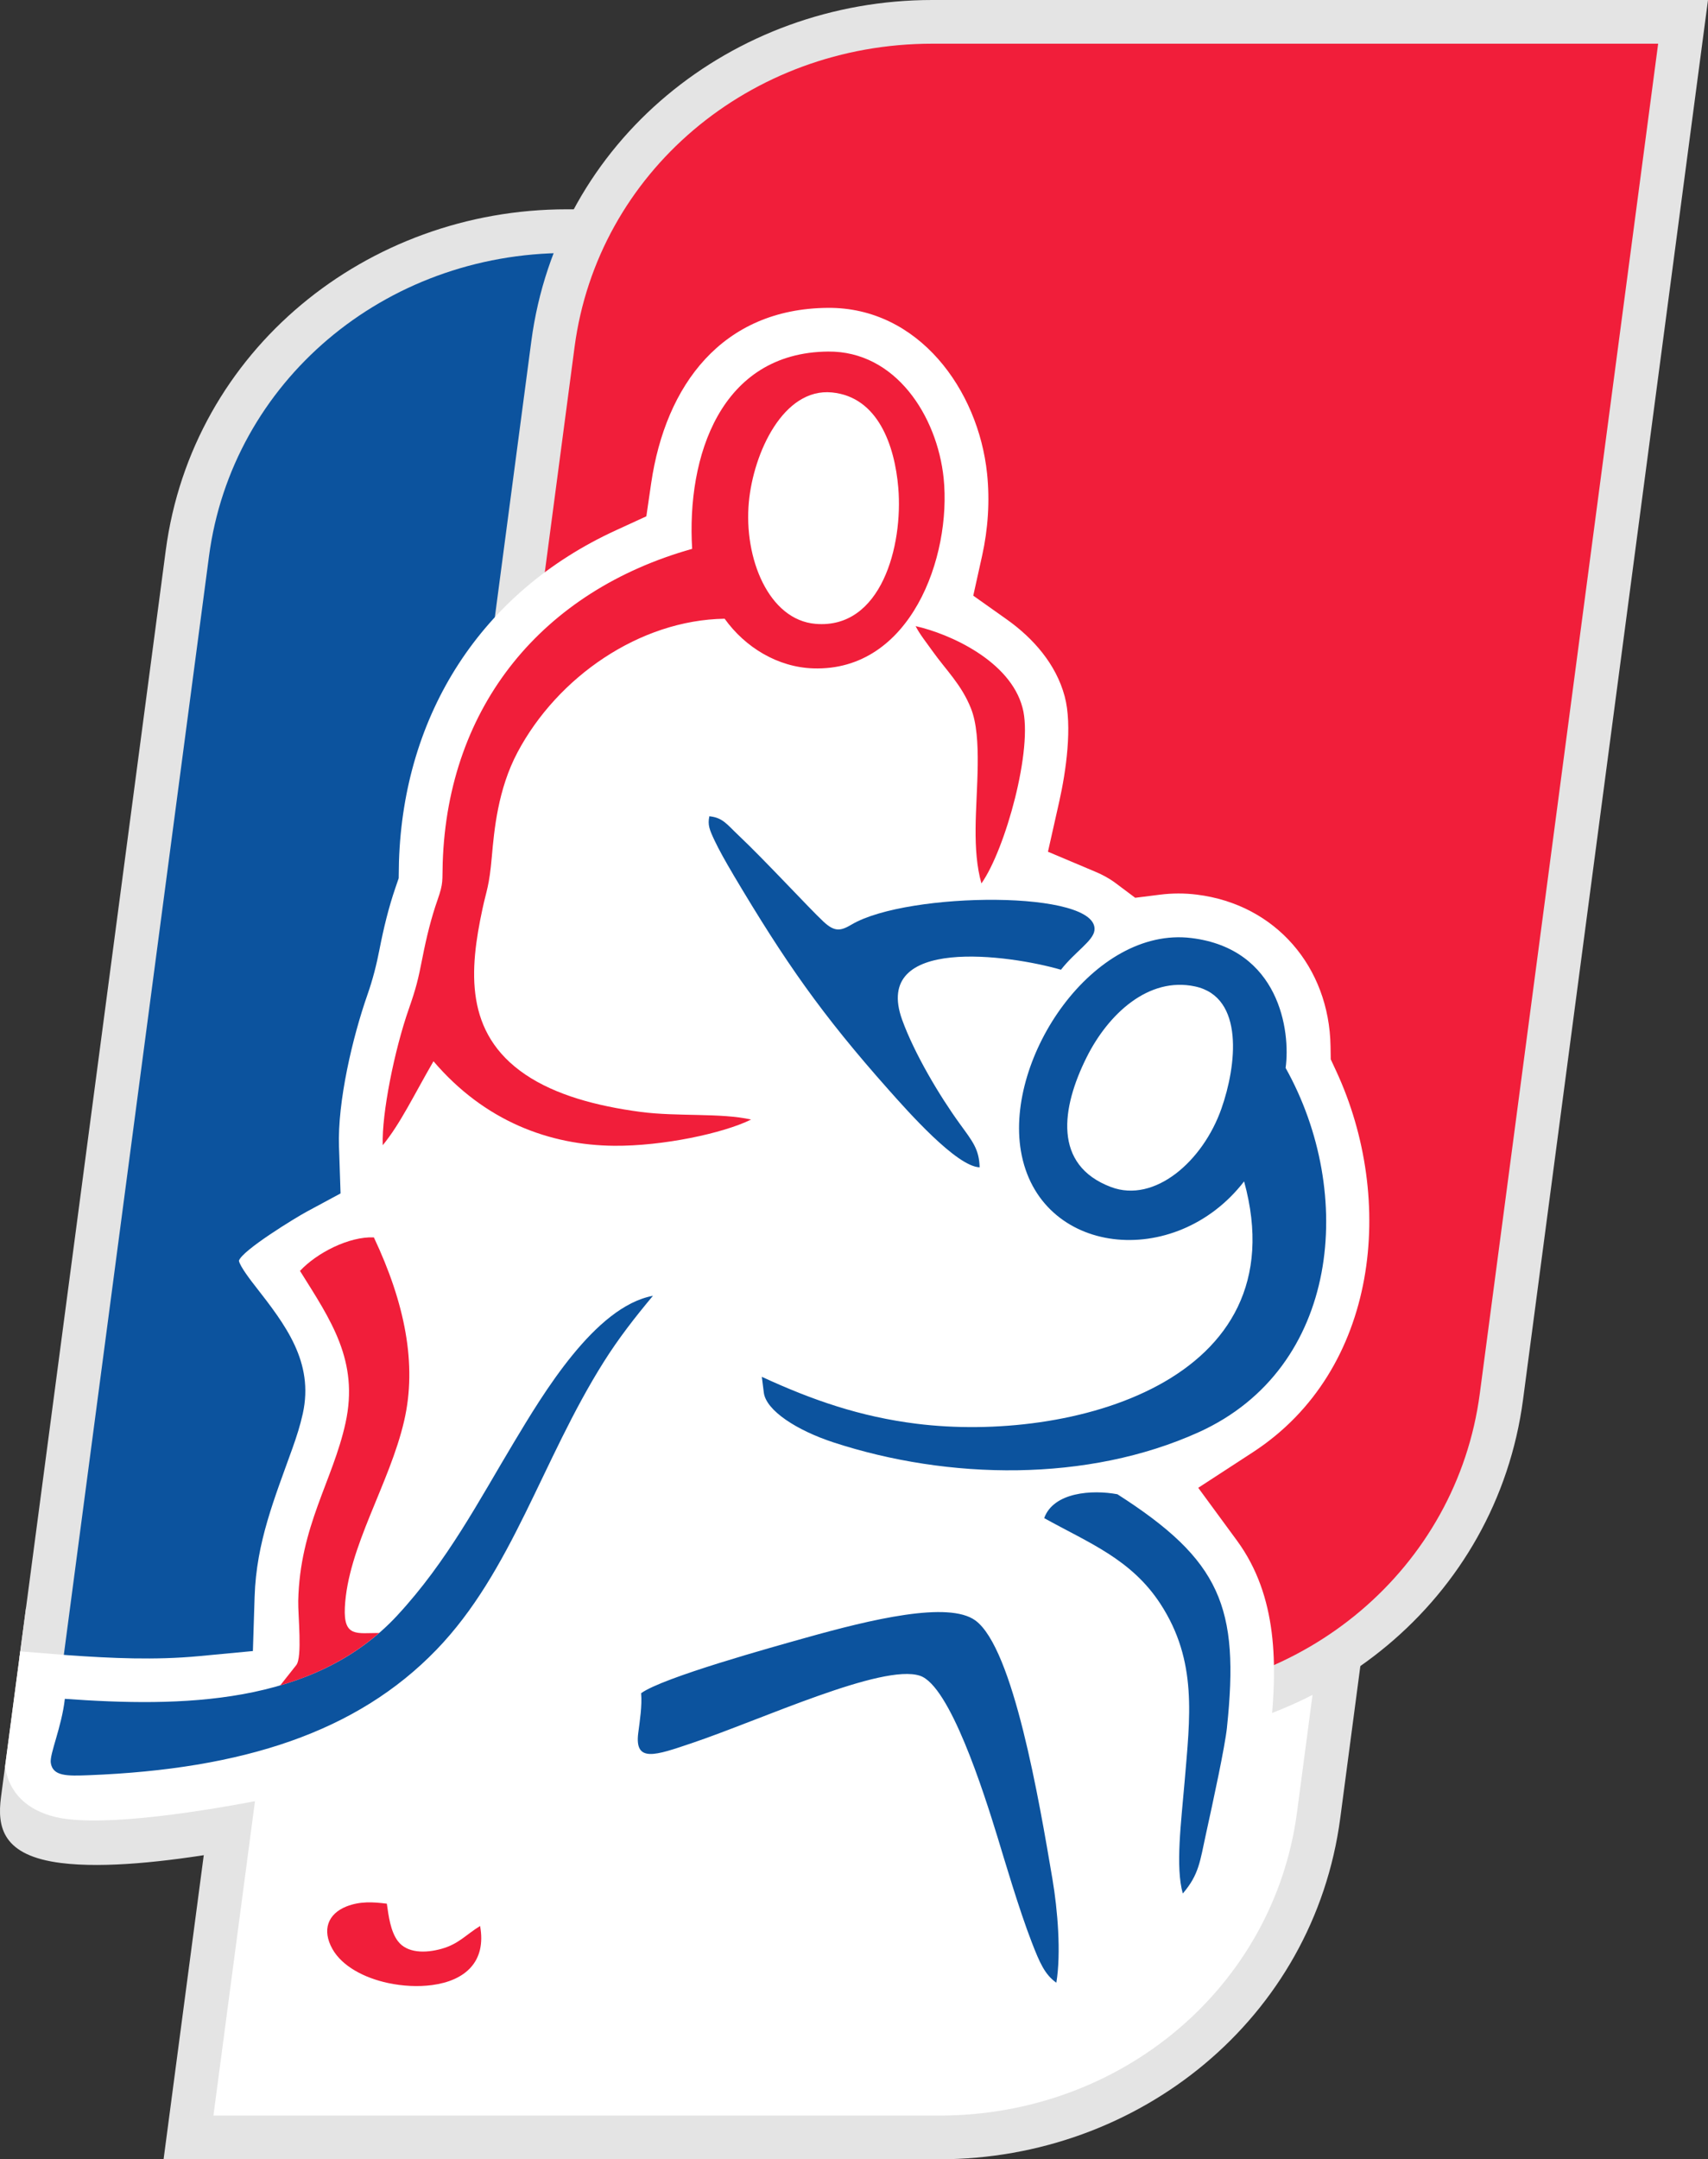 <?xml version="1.0" encoding="UTF-8"?>
<svg id="_Слой_2" data-name="Слой 2" xmlns="http://www.w3.org/2000/svg" viewBox="0 0 564.98 714">
  <rect x="0" y="0" width="564.98" height="714" fill="#333333" stroke="none"/>
  <defs>
    <style>
      .cls-1 {
        fill: #fff;
      }

      .cls-1, .cls-2, .cls-3, .cls-4 {
        fill-rule: evenodd;
      }

      .cls-2 {
        fill: #F11E3A;
      }

      .cls-3 {
        fill: #e4e4e4;
      }

      .cls-4 {
        fill: #0C539E;
      }
    </style>
  </defs>
  <g id="_Слой_1-2" data-name="Слой 1">
    <g>
      <path class="cls-3" d="M73.05,612.55c-18.07,3.01-38.24,5.3-52.78,3.49-19.42-2.41-21.26-11.79-19.94-21.8l8.29-62.72,14.89,1.2c13.57.96,27.31,1.63,40.88.34l5.04-.47.16-5.06c.63-19.81,6.86-35.38,13.4-53.65,1.12-3.12,2.16-6.31,2.87-9.56,2.51-11.48-6.32-21.47-12.9-29.89-3.35-4.3-7.4-9.54-8.36-14.95l-.58-3.3.91-3.22c2.79-9.91,20.64-20.36,29.64-25.21l3.13-1.69-.12-3.57c-.03-.92-.07-1.84-.1-2.77-.58-17.16,4.55-39.43,10.23-55.64,1.48-4.23,2.58-8.57,3.44-12.97,1.48-7.58,3.31-15.09,5.82-22.39l.29-.85v-.9c.03-.85.03-1.7.06-2.55,1.75-54.31,30.7-99.6,80.29-122.35l2.84-1.3.45-3.09c5.79-39.65,30.42-70.12,72.74-70.5,37.79-.34,63.78,32.64,67.45,67.95,1.1,10.61.39,21.43-1.91,31.83l-.82,3.72,3.11,2.21c11.67,8.27,21.14,19.63,24.88,33.64,3.33,12.48,1.17,29.21-1.65,41.74l-1.05,4.68,4.43,1.86c3.4,1.44,6.66,3.22,9.63,5.43l1.86,1.39,2.3-.29c5.25-.66,10.55-.67,15.8-.02,33.42,4.12,56.59,31.01,57.13,64.45l.02,1.21.51,1.1c22.73,48.96,14.92,113.34-32.87,144.46l-5.09,3.31,3.6,4.9c16.05,21.87,16.58,47.65,13.85,73.52-1.39,13.1-4.68,25.71-7.49,38.53-2.88,13.16-4.83,21.61-13.96,32.28-14.54,16.99-42.83,44.97-66.88,41.95-17.03-2.14-26.76-19.73-32.36-34.18-4.65-11.99-8.2-24.33-11.97-36.61-2.76-8.99-5.58-17.98-9.04-26.73l-2-5.06-5.16,1.73c-5.63,1.88-11.15,4.05-16.69,6.16-10.38,3.95-20.66,8.16-31.19,11.7-11.04,3.72-22.29,6.72-33.71,8.98-5.16,1.02-12.71,1.79-15.92,6.55-2.45,3.63-1.76,8.08-1,12.15,5.21,28.03-13.23,49.92-40.72,53.57-8.13,1.08-16.53.64-24.53-1.08-15.22-3.27-29.8-11.53-37.61-25.42-4.8-8.53-9.04-17.61-11.06-27.23-1.29-6.13-1.28-12.57-.48-18.96Z"/>
      <g>
        <path class="cls-3" d="M54.11,714h256.59c66.02,0,123.87-46.48,132.64-112.84l61.17-462.75H247.92c-66.02,0-123.87,46.48-132.64,112.84l-61.17,462.74Z"/>
        <path class="cls-1" d="M70.6,699.55h240.11c60.4,0,110.69-42.63,118.32-100.28l59.01-446.4h-240.11c-60.4,0-110.7,42.63-118.32,100.28l-59.01,446.4Z"/>
      </g>
      <g>
        <path class="cls-3" d="M353.82,597.57c15.28-18.02,25.72-40.38,29.06-65.61l61.17-462.75H187.46c-66.02,0-123.87,46.48-132.64,112.84L6.43,548.11c26.94.08,58.83,3.65,73.95,5.12l98.86,8.25,109.99,1.36c32.04,0,43.93,17.9,42.17,34.25l22.43.49Z"/>
        <path class="cls-4" d="M334.38,597.14c18.25-17.45,30.69-40.69,34.17-67.08l59.01-446.4h-240.11c-60.4,0-110.7,42.63-118.32,100.28l-48.18,364.5c23.09.94,46.95,3.57,59.42,4.78l98.86,8.25,109.99,1.36c32.04,0,43.93,17.9,42.17,34.25l2.99.06Z"/>
      </g>
      <g>
        <path class="cls-3" d="M114.57,575.58h84.12c-.66-11.45,5.21-23.29,16.78-28.87,17.2-8.3,89.57,8.99,102.58,13.74,9.29,3.39,15.19,8.85,18.38,15.12h34.74c66.02,0,123.87-46.48,132.64-112.84L564.98,0h-256.59c-66.02,0-123.87,46.48-132.64,112.84l-61.17,462.74Z"/>
        <path class="cls-2" d="M131.06,561.13h70.33c2.74-6.02,7.48-11.24,14.08-14.42,17.2-8.3,89.57,8.99,102.58,13.74.59.21,1.16.44,1.72.67h51.4c60.4,0,110.7-42.63,118.32-100.28L548.49,14.45h-240.11c-60.4,0-110.7,42.63-118.32,100.28l-59.01,446.4Z"/>
      </g>
      <path class="cls-1" d="M6.7,546.06l-5.03,38.1c1.66,11.02,10.6,16.11,20.41,17.33,18.14,2.25,52.36-3.81,70.61-7.53-5.1,14.81-6.6,26.02-4.81,34.53,1.69,8.04,5.48,15.94,9.49,23.07,5.69,10.12,16.9,15.91,27.91,18.28,6.35,1.37,13.07,1.74,19.52.89,19.19-2.55,31.91-16.62,28.24-36.36-1.53-8.25-1.62-15.78,3.24-23.01,6.15-9.14,15.2-10.76,25.23-12.75,10.83-2.15,21.41-4.97,31.88-8.49,10.35-3.48,20.46-7.63,30.66-11.51,5.73-2.18,11.44-4.42,17.25-6.37l18.34-6.15,7.11,17.99c3.6,9.11,6.54,18.46,9.42,27.82,3.66,11.93,7.11,23.97,11.62,35.61,3.27,8.44,10.28,23.65,20.52,24.94,17.28,2.17,43.56-24.84,53.91-36.94,7.32-8.56,8.44-15.23,10.77-25.89,2.67-12.22,5.91-24.48,7.23-36.94,2.31-21.88,2.54-44.75-11.09-63.31l-12.77-17.4,18.08-11.77c41.71-27.16,47.25-83.57,27.57-126l-1.82-3.92-.07-4.32c-.42-26.13-18.11-46.91-44.26-50.14-4.04-.5-8.13-.49-12.17.02l-8.18,1.03-6.6-4.94c-2-1.49-4.25-2.69-6.55-3.66l-15.71-6.63,3.74-16.63c2.21-9.83,4.41-24.96,1.79-34.75-2.84-10.63-10.37-19.21-19.19-25.46l-11.05-7.83,2.93-13.21c1.96-8.86,2.58-18.11,1.64-27.15-2.88-27.7-22.69-55.08-52.74-54.81-34.92.31-53.62,25.53-58.37,57.96l-1.6,10.97-10.08,4.63c-44.54,20.43-70.18,60.75-71.75,109.5-.03.77-.03,1.53-.04,2.3l-.05,3.24-1.05,3.06c-2.29,6.65-3.94,13.51-5.29,20.42-.99,5.12-2.26,10.1-3.99,15.02-4.95,14.14-9.93,35.34-9.42,50.3.03.93.07,1.85.1,2.78l.42,12.65-11.14,6c-3.82,2.06-21.53,12.89-22.48,16.27.34,1.9,4.2,6.86,5.48,8.49,9.88,12.66,19.4,24.97,15.65,42.05-.85,3.87-2.06,7.63-3.39,11.36-5.97,16.69-11.98,31.12-12.55,49.18l-.57,17.97-17.9,1.69c-14.42,1.36-28.88.7-43.29-.32l-15.77-1.27Z"/>
      <path class="cls-4" d="M367.52,392.52c14.42,5.42,30.4-8.53,36.51-25.94,4.96-14.06,7.73-36.88-8.74-40.4-15.41-3.3-28.72,9.15-35.85,23.43-8.32,16.67-11.24,35.64,8.08,42.91h0ZM131.44,534.14c16.55-17.86,27-37.98,38.6-57.28,9.45-15.72,26.71-44.82,45.94-48.38-5.98,7.18-11.3,13.96-16.32,21.94-20.43,32.43-30.26,69.21-55.32,95.13-26.27,27.17-63.89,39.46-114.91,41.45-7.21.28-11.96.4-12.63-4.08-.44-2.91,3.6-11.82,4.65-21.17,38.2,2.73,82.24,2.34,110-27.61h0ZM405.87,571.17c-.69,6.48-4.53,24.21-6.98,35.37-1.96,8.93-2.24,13.28-7.64,19.58-2.46-8.77-.56-23.37.6-36.99,1.76-21.2,4.36-39.81-8-58.78-9.65-14.81-23.72-20.17-38.45-28.36,3.1-8.59,15.85-9.45,24.22-7.89,34.11,21.82,40.45,37.27,36.24,77.08h0ZM212.08,559.88c.34,4.3-.43,9.02-.96,13.17-1.28,9.97,5.74,7.38,17.68,3.36,23.05-7.77,63.08-26.43,75.52-22.29,9.86,3.28,20.99,38.17,25.7,53.53,2.02,6.58,6.99,23.58,11.28,34.63,2.63,6.8,4.34,10.67,8.12,13.34,1.62-9.79.42-24.15-1.28-34.22-4.43-26.14-12.95-76.41-25.51-85.57-8.88-6.47-34.34-.39-56.23,5.76-10.76,3.02-47.13,13.08-54.32,18.29h0ZM242.55,289.19c-2.53-4.26-4.71-8.16-6.15-11.2-1.76-3.72-2.34-5.22-1.76-8.08,4.44.44,5.81,2.68,9.59,6.25,8.97,8.47,23.3,24.05,28.19,28.62,3.8,3.55,5.79,2.99,9.36.89,18.52-10.88,82.04-11.46,80.24,2.03-.46,3.46-6.46,7.06-11.07,12.96-16.9-4.91-62.66-11.39-52.52,16.59,4.01,11.05,12.22,24.94,19.14,34.47,4.12,5.68,6.32,8.27,6.48,14.27-7.6-.21-23.81-18.56-30.03-25.55-22.22-24.99-34.33-42.37-51.48-71.25h0ZM394.11,310.18c29.09,3.58,32.84,30.73,31.15,42.95,23.11,41.28,18.13,99.22-28.71,120.44-36.74,16.64-82.79,15.82-120.85,3.38-11.99-3.92-22.36-10.51-23.05-16.53l-.65-5.15c16.87,7.78,32.66,13.21,51.23,15.52,50.45,6.29,126.63-13.56,108.3-80.14-22.8,29.53-67.98,24.66-73.84-10.12-5.21-30.97,24.08-74.34,56.41-70.35Z"/>
      <path class="cls-2" d="M269.78,206.29c21.76,1.82,28.97-25.87,27.36-44.99-1.17-13.97-6.71-30.03-21.92-31.53-16.1-1.59-25.99,19.97-27.51,36.26-1.73,18.59,6.58,38.97,22.07,40.26h0ZM131.62,641.87c3.01,4,9.09,4.05,14.49,2.52,5.64-1.6,7.81-4.5,12.7-7.53,2.14,11.79-4.93,18.09-15.91,19.54-4.58.61-9.73.35-14.57-.69-7.9-1.7-15.16-5.55-18.36-11.23-3.55-6.31-1.5-11.67,4.68-14.1,4.43-1.73,8.69-1.48,13.31-.9.57,4,1.2,9.13,3.66,12.4h0ZM99.24,420.24c5.53-5.94,16.2-11.43,24.43-11.08,10.22,21.66,14.36,41.97,10.02,60.65-4.79,20.85-18.66,41.79-19.62,61.75-.47,9.92,3.99,8.41,11.35,8.41-9.63,8.36-20.79,13.85-32.74,17.35l5.31-6.71c2.08-2.56.56-16.57.66-21.23.55-24.75,11.42-39.64,15.64-58.83,4.51-20.57-4.84-33.97-15.06-50.31h0ZM324.64,292.12c-1.57-5.51-1.98-11.79-1.93-18.19.09-12.65,2.29-30.07-1.52-39.65-3.16-7.95-8.17-12.57-12.79-19.06-1.9-2.67-4.2-5.54-5.53-8.18,11.22,2.52,31.29,11.46,35.36,26.97,3.63,13.35-5.67,46.91-13.6,58.12h0ZM126.6,378.69c-.36-10.45,3.88-31.51,8.61-45.01,2.41-6.89,3.12-9.77,4.54-17.04,1.34-6.86,2.92-13.21,4.99-19.1,2.01-5.73,1.5-6.2,1.7-12.21,1.68-52.09,33.17-89.98,82.51-103.84-1.86-30.58,9.42-64.91,44.97-65.24,22.34-.2,36.07,21.31,38.22,41.84,2.66,25.92-10.88,63.99-43.16,62.92-11.68-.39-22.49-6.92-29.28-16.42-28.19.44-55.28,19.3-68.49,44.13-6.54,12.29-7.74,25.76-8.53,34.65-.87,9.83-1.73,10.87-3.06,17.05-4.39,20.39-6.05,41.2,14.14,54.88,9.97,6.76,23.47,10.43,38.2,12.38,12.04,1.59,26.63.26,36.49,2.52-9.2,4.55-29.22,8.8-45.27,8.67-21.34-.17-42.85-8.09-59.79-27.95-6.35,10.93-10.99,20.75-16.79,27.76Z"/>
    </g>
  </g>
</svg>